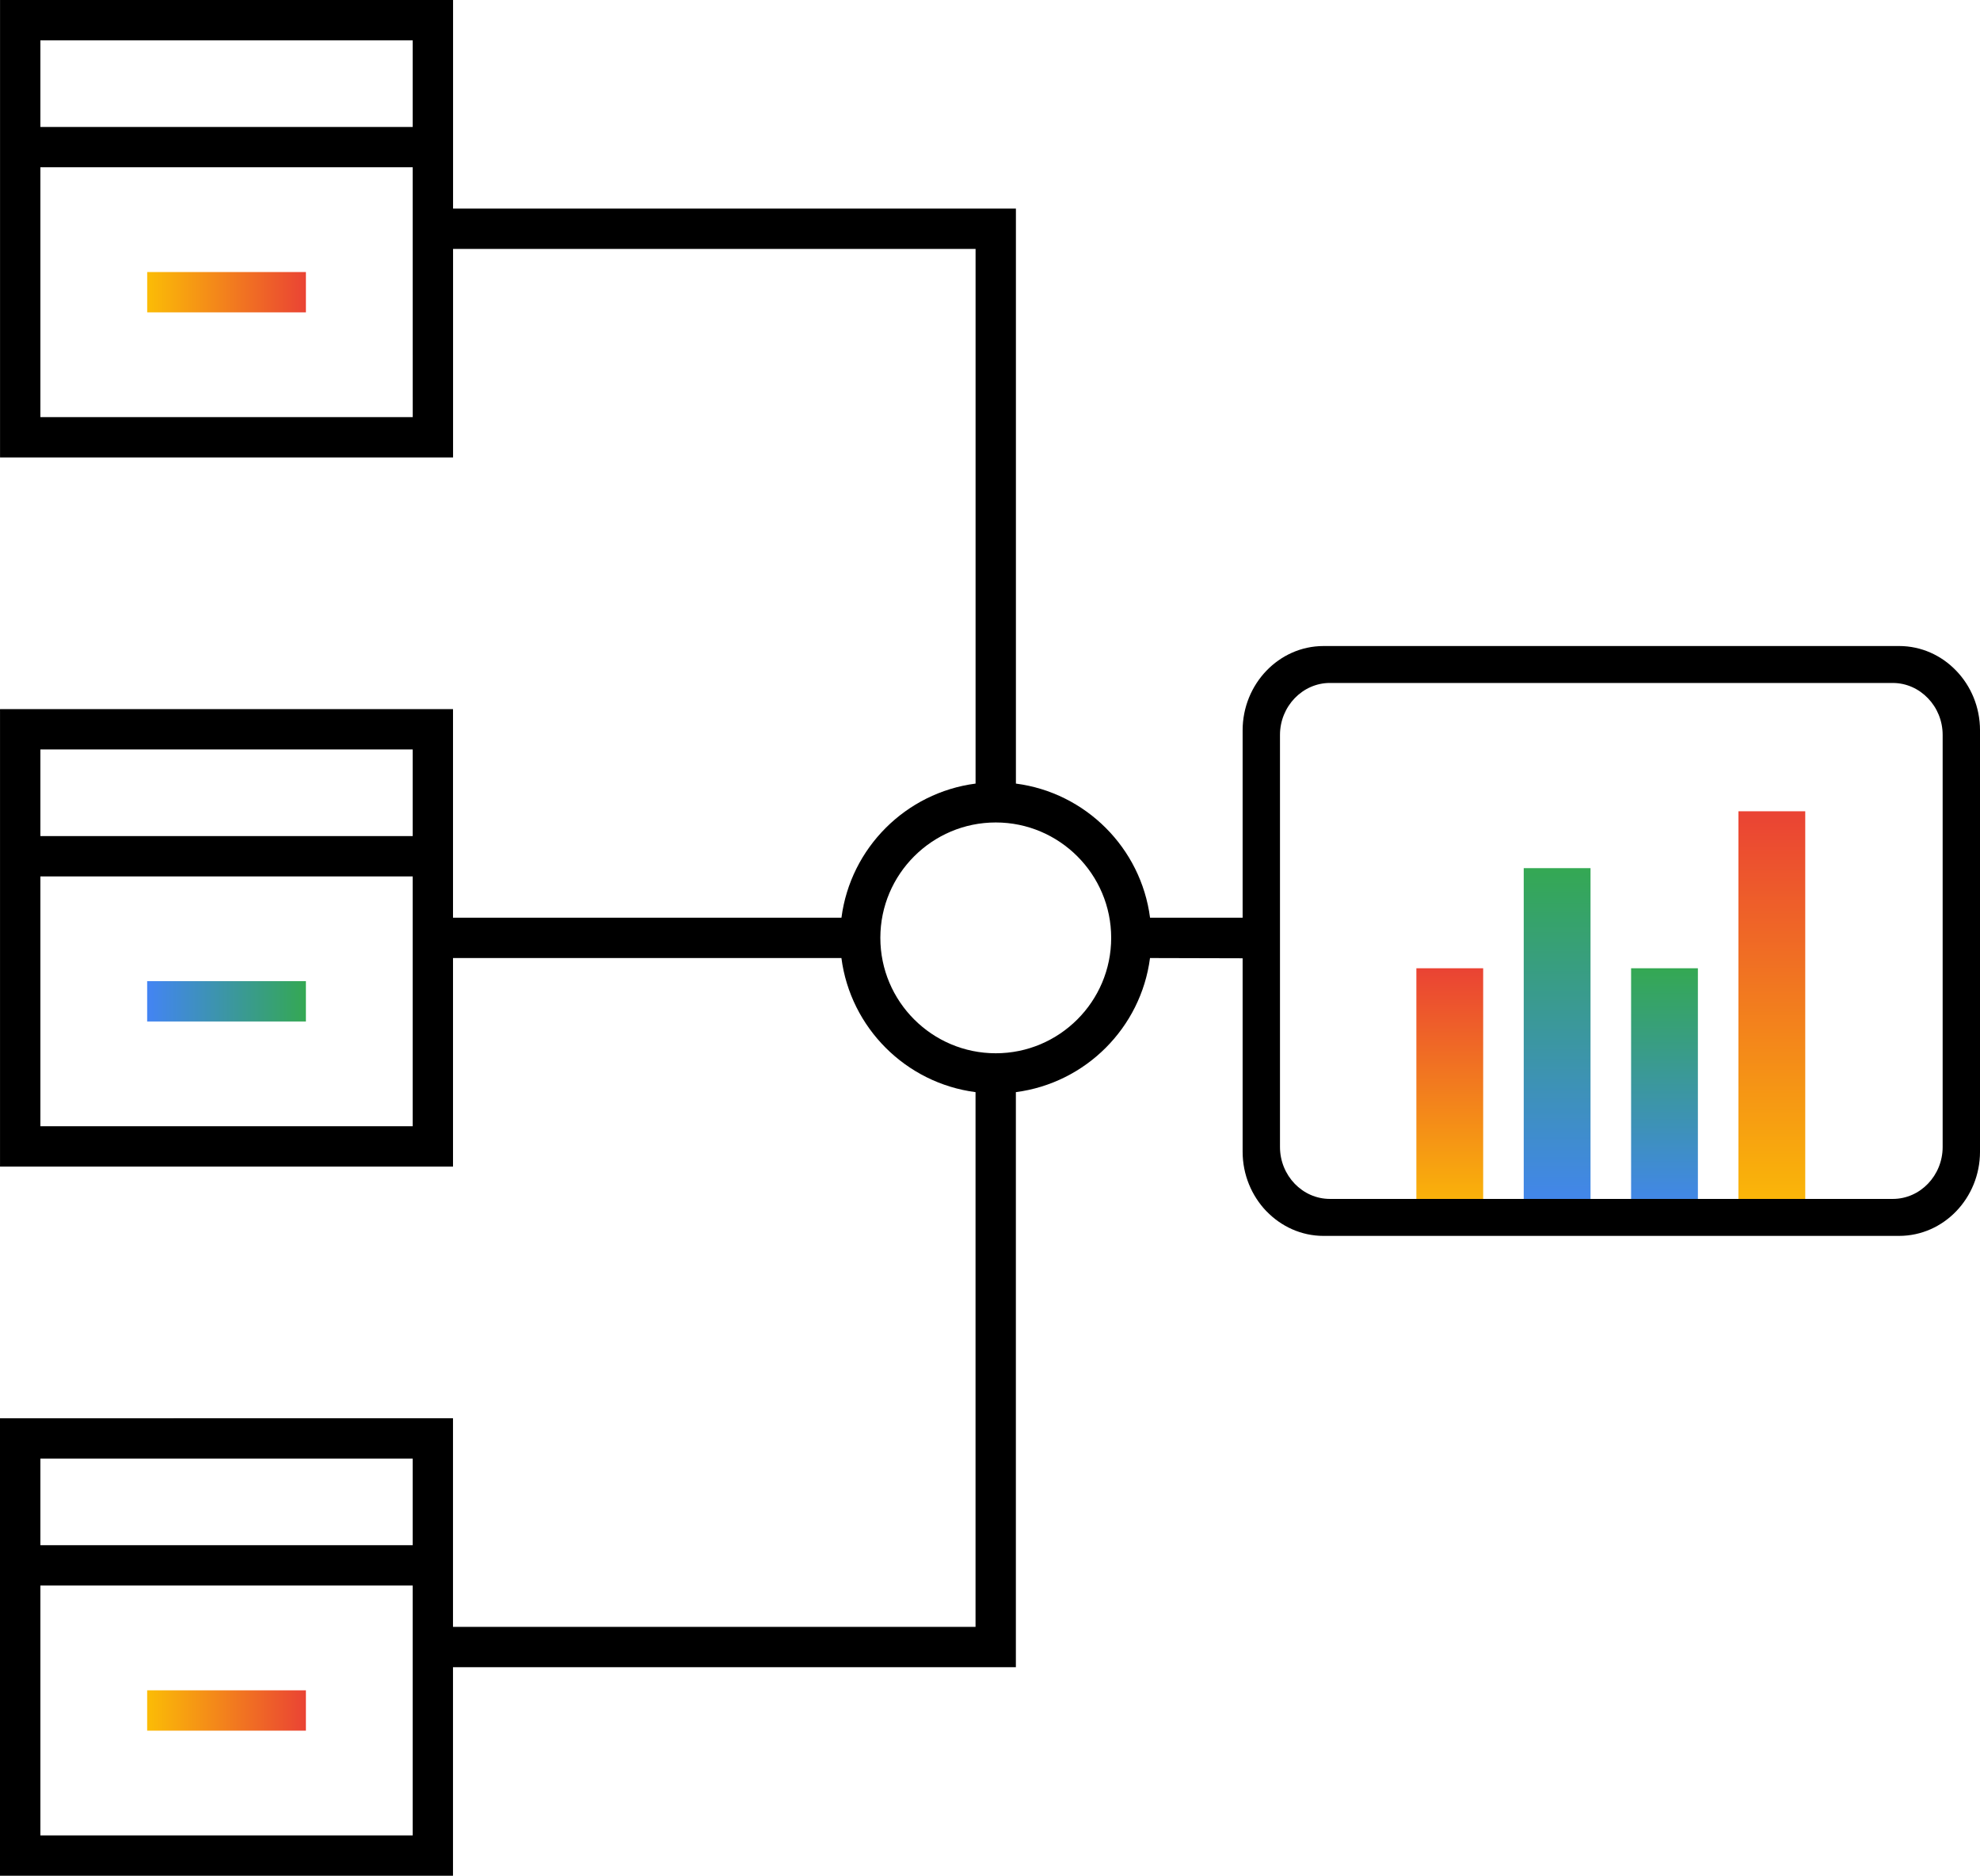 <?xml version="1.0" encoding="UTF-8"?>
<svg id="uuid-cb9e9f11-d666-4184-beb6-cd48e6492a43" data-name="Layer 1" xmlns="http://www.w3.org/2000/svg" xmlns:xlink="http://www.w3.org/1999/xlink" viewBox="0 0 466.115 441.628">
  <defs>
    <linearGradient id="uuid-aa24b65e-d234-43e6-bad4-a534d7606d97" data-name="New Gradient Swatch 4" x1="34.652" y1="68.799" x2="72.014" y2="68.799" gradientUnits="userSpaceOnUse">
      <stop offset=".002" stop-color="#fbbc06"/>
      <stop offset="1" stop-color="#ea4334"/>
    </linearGradient>
    <linearGradient id="uuid-d9dd9df2-c2f4-4433-8ba7-48b80ce483cc" data-name="New Gradient Swatch 3" x1="34.643" y1="235.754" x2="72.013" y2="235.754" gradientUnits="userSpaceOnUse">
      <stop offset="0" stop-color="#4384f4"/>
      <stop offset="1" stop-color="#34a853"/>
    </linearGradient>
    <linearGradient id="uuid-6cf208e4-ef89-4ed1-8d3b-b231a43a97b3" data-name="New Gradient Swatch 4" x1="34.643" y1="402.725" x2="72.013" y2="402.725" xlink:href="#uuid-aa24b65e-d234-43e6-bad4-a534d7606d97"/>
    <linearGradient id="uuid-f1105229-e5de-46ec-899d-4ead66742a8c" data-name="New Gradient Swatch 4" x1="341.294" y1="287.381" x2="341.294" y2="227.97" xlink:href="#uuid-aa24b65e-d234-43e6-bad4-a534d7606d97"/>
    <linearGradient id="uuid-f2e68acf-568d-46b5-b594-01b006645923" data-name="New Gradient Swatch 4" x1="417.113" y1="287.381" x2="417.113" y2="191.008" xlink:href="#uuid-aa24b65e-d234-43e6-bad4-a534d7606d97"/>
    <linearGradient id="uuid-6330f39a-555e-45be-8edd-c6b459f5117d" data-name="New Gradient Swatch 3" x1="366.567" y1="287.381" x2="366.567" y2="204.398" xlink:href="#uuid-d9dd9df2-c2f4-4433-8ba7-48b80ce483cc"/>
    <linearGradient id="uuid-910cd51d-1b20-4b50-a141-7db456f0feed" data-name="New Gradient Swatch 3" x1="391.84" y1="287.381" x2="391.84" y2="227.97" xlink:href="#uuid-d9dd9df2-c2f4-4433-8ba7-48b80ce483cc"/>
  </defs>
  <path d="M34.652,64.05h37.363v9.496H34.652v-9.496Z" style="fill: url(#uuid-aa24b65e-d234-43e6-bad4-a534d7606d97);"/>
  <path d="M34.643,231.006h37.37v9.496H34.643v-9.496Z" style="fill: url(#uuid-d9dd9df2-c2f4-4433-8ba7-48b80ce483cc);"/>
  <path d="M34.643,397.977h37.37v9.496H34.643v-9.496Z" style="fill: url(#uuid-6cf208e4-ef89-4ed1-8d3b-b231a43a97b3);"/>
  <path d="M270.734,216.063c-2.136-16.419-15.154-29.437-31.576-31.573V49.105H106.656V0H.009V107.707H106.656V58.602h123.005v125.888c-16.419,2.136-29.437,15.154-31.573,31.573H106.644v-49.105l-106.639,.003v107.707H106.644v-49.105h91.435c2.136,16.419,15.157,29.437,31.573,31.573v125.896l-123.013-.003v-49.112l-106.639,.003v107.707H106.639v-49.098H239.149v-135.393c16.419-2.136,29.44-15.154,31.576-31.573l30.117,.079-.333-9.58h-29.776ZM9.51,9.494H97.155V29.888l-87.645,.003V9.494Zm0,88.713V39.38H97.155l.009,58.827H9.51Zm87.645,166.96H9.51v-58.82H97.155v58.82Zm0-68.319H9.51v-20.394H97.155v20.394Zm0,235.279H9.51v-58.82H97.155v58.82Zm0-68.319H9.51v-20.394H97.155v20.394Zm137.259-115.823c-14.982,0-27.171-12.186-27.171-27.171s12.189-27.171,27.171-27.171,27.171,12.189,27.171,27.171-12.189,27.171-27.171,27.171Z"/>
  <rect x="333.431" y="227.97" width="15.725" height="59.411" style="fill: url(#uuid-f1105229-e5de-46ec-899d-4ead66742a8c);"/>
  <rect x="409.251" y="191.008" width="15.725" height="96.373" style="fill: url(#uuid-f2e68acf-568d-46b5-b594-01b006645923);"/>
  <rect x="358.704" y="204.398" width="15.725" height="82.984" style="fill: url(#uuid-6330f39a-555e-45be-8edd-c6b459f5117d);"/>
  <rect x="383.978" y="227.97" width="15.725" height="59.411" style="fill: url(#uuid-910cd51d-1b20-4b50-a141-7db456f0feed);"/>
  <path d="M460.524,157.927c-3.442-3.599-8.202-5.825-13.449-5.825h-135.506l-0,.002c-5.235,0-9.995,2.226-13.449,5.825-3.441,3.586-5.591,8.558-5.591,14.013v99.215c0,5.454,2.149,10.414,5.591,14.013l.013-.013v.013c3.456,3.586,8.215,5.812,13.437,5.812l135.506-.002c5.248,0,10.008-2.227,13.449-5.812,3.454-3.598,5.591-8.558,5.591-14.013v-99.215c0-5.467-2.137-10.427-5.591-14.013Zm-3.201,112.126c0,3.358-1.327,6.421-3.455,8.638-2.128,2.217-5.054,3.587-8.291,3.587l-132.507-.002c-3.223,0-6.163-1.369-8.291-3.587-2.126-2.217-3.455-5.28-3.455-8.638v-97.017c0-3.358,1.327-6.421,3.455-8.638,2.128-2.215,5.068-3.599,8.291-3.599h132.505l.002,.002c3.237,0,6.163,1.382,8.291,3.599,2.14,2.217,3.455,5.28,3.455,8.638v97.017Z"/>
</svg>